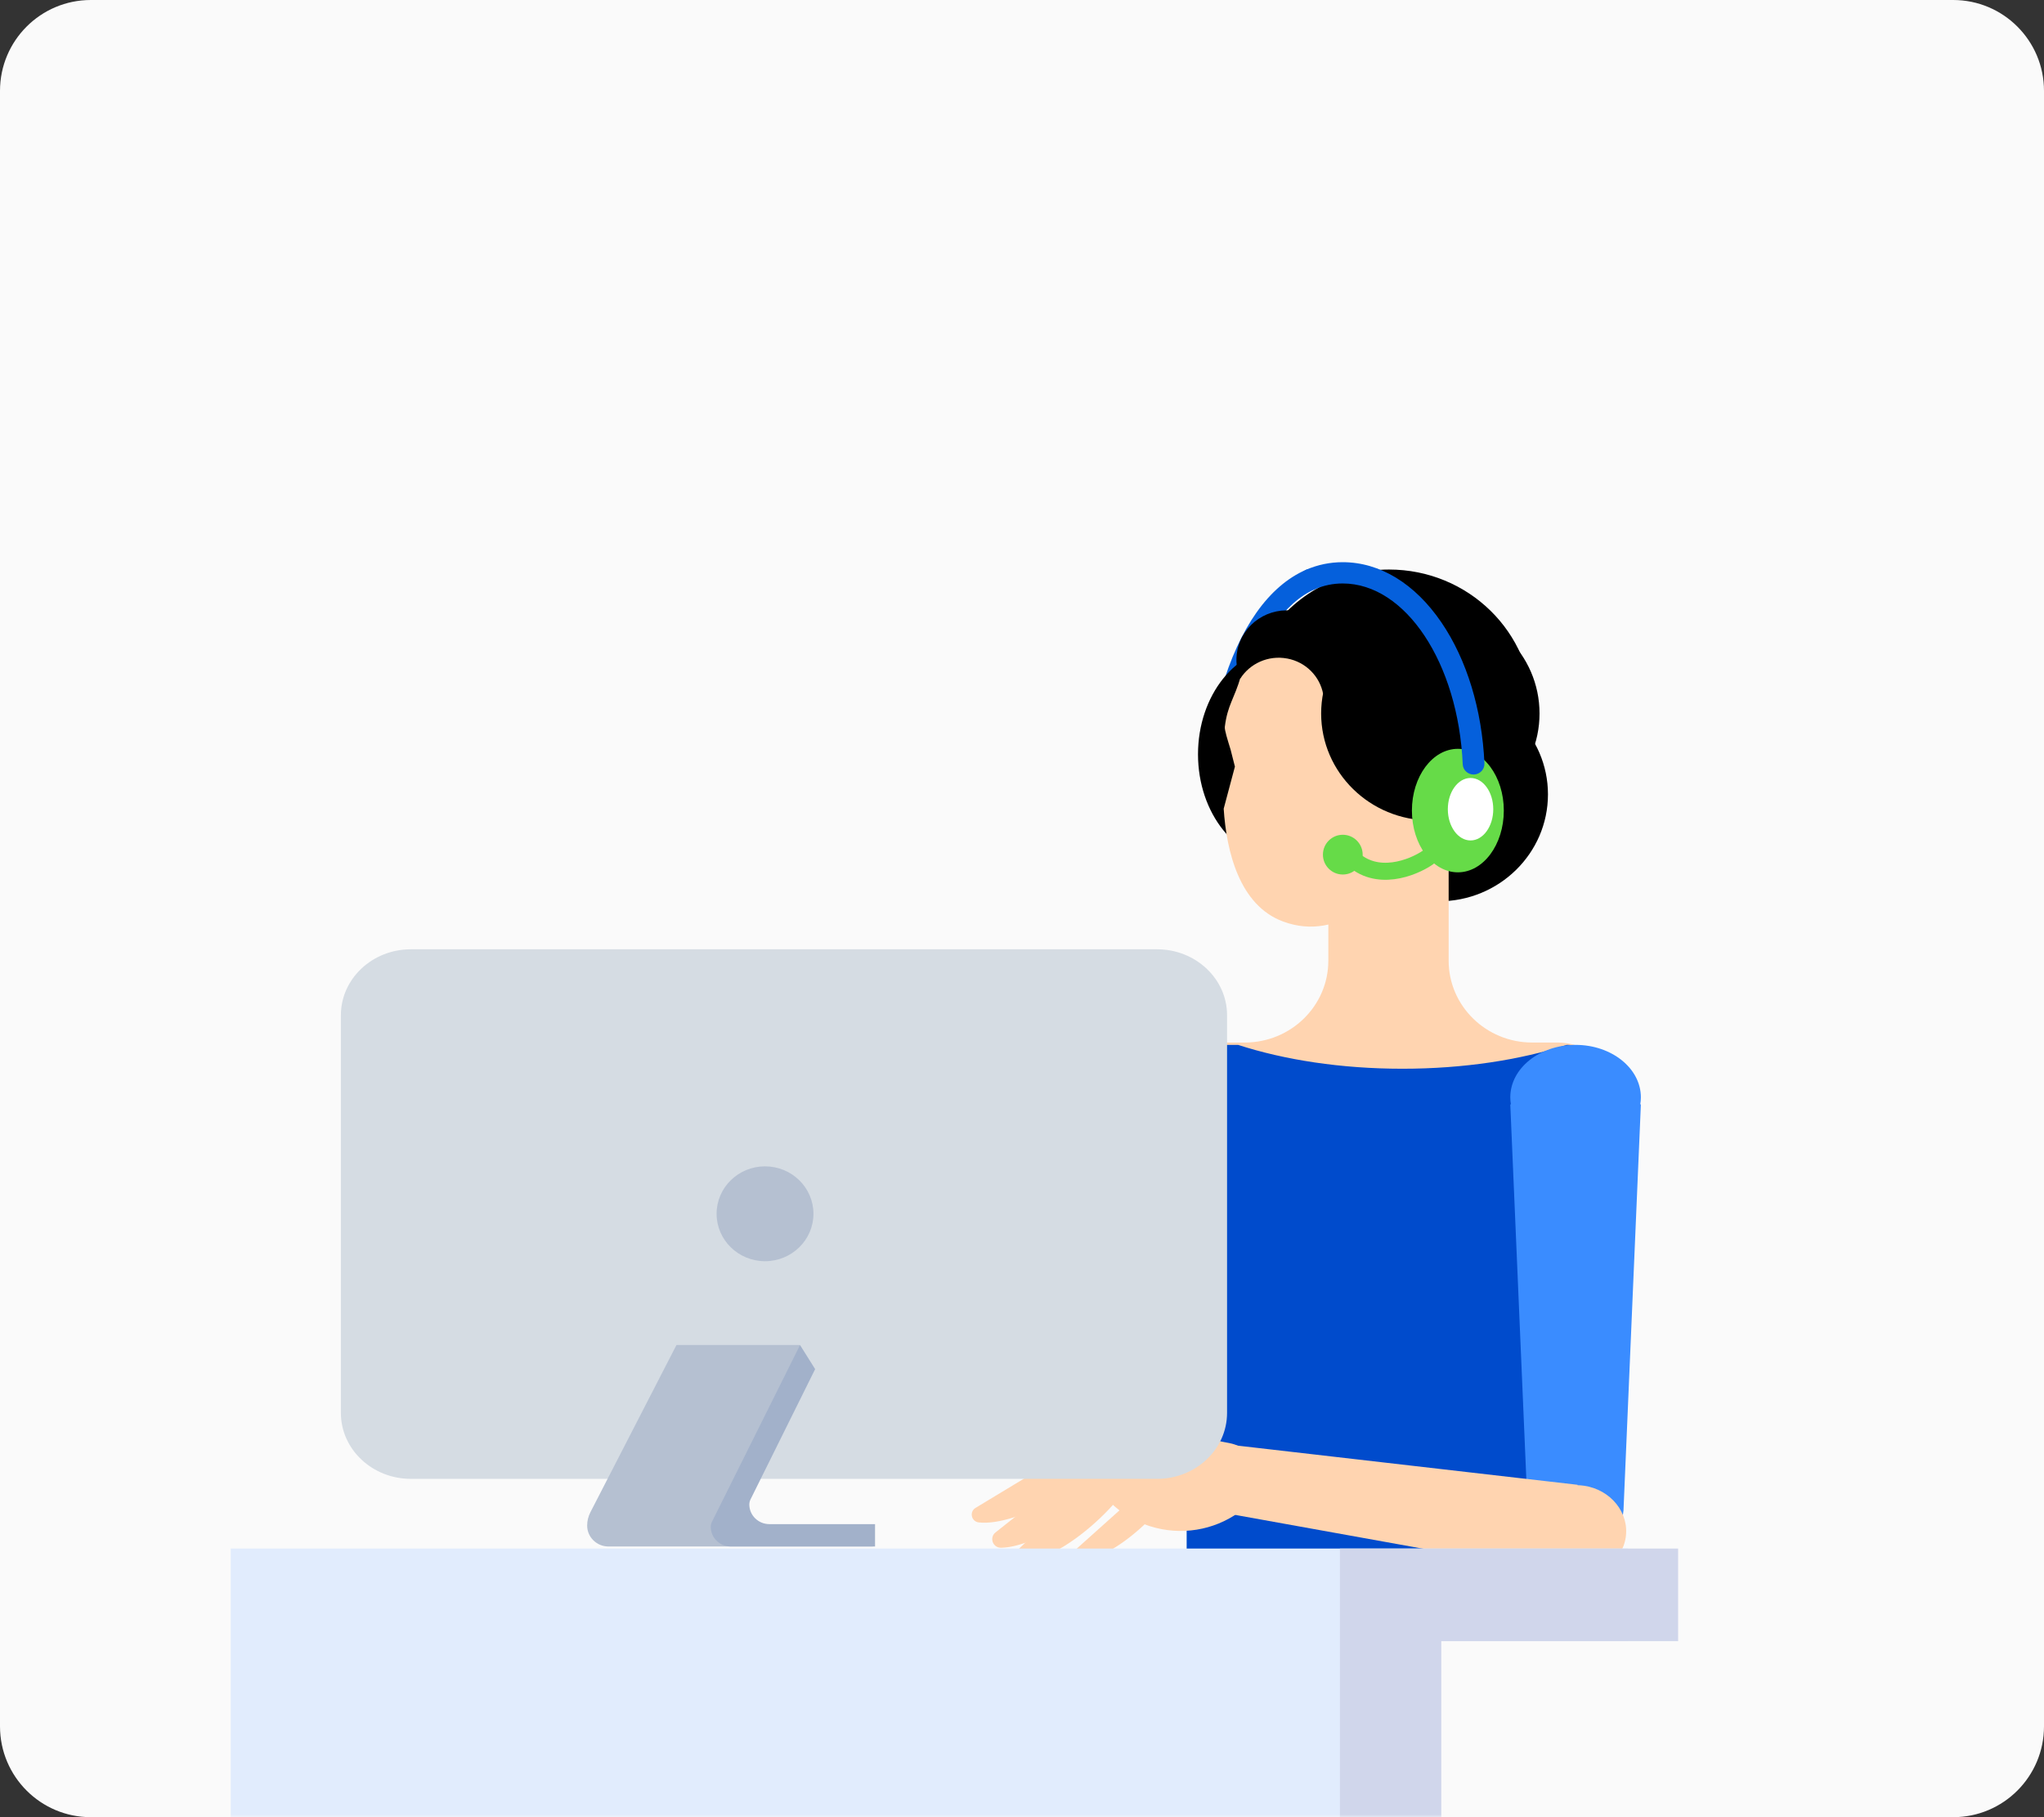 <svg width="360" height="320" viewBox="0 0 360 320" fill="none" xmlns="http://www.w3.org/2000/svg">
<rect x="0" y="0" width="360" height="320" fill="#333333" stroke="none"/>
<path d="M0 16C0 7.163 7.163 0 16 0H344C352.837 0 360 7.163 360 16V304C360 312.837 352.837 320 344 320H16C7.163 320 0 312.837 0 304V16Z" fill="#FAFAFA"/>
<mask id="mask0_1847_13273" style="mask-type:alpha" maskUnits="userSpaceOnUse" x="0" y="0" width="360" height="320">
<path d="M0 16C0 7.163 7.163 0 16 0H344C352.837 0 360 7.163 360 16V304C360 312.837 352.837 320 344 320H16C7.163 320 0 312.837 0 304V16Z" fill="#F9FAFD"/>
</mask>
<g mask="url(#mask0_1847_13273)">
<path d="M216.885 123.902C216.711 123.902 216.532 123.879 216.355 123.83C215.34 123.545 214.754 122.508 215.042 121.513C218.271 110.498 223.454 103.172 230.029 100.324C230.995 99.906 232.125 100.333 232.552 101.281C232.979 102.227 232.543 103.333 231.575 103.751C226.147 106.1 221.579 112.775 218.718 122.545C218.477 123.366 217.712 123.902 216.882 123.902H216.885Z" fill="#E5E5E5"/>
<path d="M216.916 123.902C216.742 123.902 216.563 123.879 216.386 123.83C215.371 123.545 214.785 122.508 215.074 121.513C218.302 110.498 223.485 103.172 230.061 100.324C231.026 99.906 232.156 100.333 232.583 101.281C233.01 102.227 232.574 103.333 231.606 103.751C226.179 106.1 221.611 112.775 218.75 122.545C218.508 123.366 217.743 123.902 216.913 123.902H216.916Z" fill="#0560DC"/>
<path d="M253.403 158.717C264.025 158.717 272.635 150.286 272.635 139.886C272.635 129.486 264.025 121.055 253.403 121.055C242.782 121.055 234.172 129.486 234.172 139.886C234.172 150.286 242.782 158.717 253.403 158.717Z" fill="black"/>
<path d="M226.07 151.663C234.392 151.663 241.139 143.232 241.139 132.831C241.139 122.431 234.392 114 226.07 114C217.747 114 211 122.431 211 132.831C211 143.232 217.747 151.663 226.07 151.663Z" fill="black"/>
<path d="M221.353 109.469C221.353 109.469 262.206 110.627 262.277 119.175C262.294 121.164 262.183 124.484 261.214 127.969C258.907 136.266 255.31 145.806 250.197 150.99C243.986 157.292 236.054 166.019 225.971 162.271C218.273 159.417 216.005 149.891 215.523 142.413L217.499 134.998L216.741 132.014C216.228 130.348 215.654 128.541 215.721 127.998C216.203 124.112 217.368 123.131 218.545 119.095L221.353 109.469Z" fill="#FFD4B0"/>
<path d="M251.919 144.475C262.54 144.475 271.15 136.044 271.15 125.644C271.15 115.244 262.54 106.812 251.919 106.812C241.298 106.812 232.688 115.244 232.688 125.644C232.688 136.044 241.298 144.475 251.919 144.475Z" fill="black"/>
<path d="M226.697 115.959C230.026 116.579 232.472 119.147 233.043 122.227C234.209 121.049 235.047 119.538 235.383 117.809C236.301 113.088 233.134 108.532 228.313 107.636C223.492 106.736 218.839 109.838 217.923 114.558C217.588 116.288 217.8 117.997 218.441 119.51C220.128 116.85 223.366 115.342 226.694 115.962L226.697 115.959Z" fill="black"/>
<path d="M229.475 111.815C232.465 112.928 234.484 115.45 235.046 118.314C238.534 113.548 242.266 110.435 250.684 110.435C260.623 110.435 268.803 117.822 269.809 127.292C269.877 126.548 269.915 125.799 269.915 125.038C269.915 111.372 258.601 100.293 244.644 100.293C235.679 100.293 227.806 104.864 223.32 111.758C225.245 111.08 227.414 111.046 229.475 111.813V111.815Z" fill="black"/>
<path d="M256.849 146.407C259.708 146.407 262.026 143.164 262.026 139.164C262.026 135.164 259.708 131.922 256.849 131.922C253.99 131.922 251.672 135.164 251.672 139.164C251.672 143.164 253.99 146.407 256.849 146.407Z" fill="#FFD4B0"/>
<path d="M259.222 145.675L255.453 140.23L244.84 147.274L248.609 152.718L259.222 145.675Z" fill="#FFD4B0"/>
<path d="M255.144 169.177V148.426H233.953V169.177C233.953 177.134 227.363 183.587 219.236 183.587H208.641V211.831H285.166V194.224C285.166 188.351 280.304 183.587 274.302 183.587H269.861C261.735 183.587 255.144 177.134 255.144 169.177Z" fill="#FFD4B0"/>
<path d="M218.059 184H209V277H285V192.683C285 187.887 280.943 184 275.941 184C267.777 186.644 257.789 188.202 247 188.202C236.211 188.202 226.223 186.647 218.059 184Z" fill="#004BCC"/>
<path d="M289 193.237C289 188.134 283.851 184 277.5 184C271.149 184 266 188.137 266 193.237C266 193.659 266.04 194.074 266.107 194.481H266L269.067 266.073H269.079C269.318 269.935 272.995 273 277.5 273C282.005 273 285.682 269.932 285.921 266.073H285.933L289 194.481H288.893C288.96 194.074 289 193.659 289 193.237Z" fill="#3A8CFF"/>
<path d="M276.584 277.357C281.296 278.051 285.658 275.094 286.326 270.754C286.994 266.414 283.712 262.33 279 261.635C278.612 261.578 278.223 261.549 277.841 261.54L277.852 261.468L211.393 253.813V253.822C207.799 253.459 204.579 255.557 204.106 258.635C203.632 261.713 206.08 264.644 209.621 265.333V265.342L275.436 277.187L275.448 277.115C275.816 277.216 276.195 277.299 276.587 277.357H276.584Z" fill="#FFD4B0"/>
<path d="M256.766 153.615C261.236 153.615 264.86 148.747 264.86 142.741C264.86 136.736 261.236 131.867 256.766 131.867C252.296 131.867 248.672 136.736 248.672 142.741C248.672 148.747 252.296 153.615 256.766 153.615Z" fill="#66DB48"/>
<path d="M259 148C261.209 148 263 145.538 263 142.5C263 139.462 261.209 137 259 137C256.791 137 255 139.462 255 142.5C255 145.538 256.791 148 259 148Z" fill="white"/>
<path d="M251.5 151C248.833 152.833 242.4 155.4 238 151" stroke="#66DB48" stroke-width="3" stroke-linecap="round"/>
<circle cx="236.5" cy="150.5" r="3" fill="#66DB48" stroke="#66DB48"/>
<path d="M259.534 136.389C258.516 136.389 257.668 135.602 257.624 134.596C256.835 116.736 247.549 102.747 236.485 102.747C234.79 102.747 233.147 103.084 231.608 103.75C230.643 104.168 229.512 103.741 229.086 102.793C228.659 101.847 229.094 100.741 230.063 100.323C232.094 99.444 234.254 99 236.485 99C243.034 99 249.209 102.767 253.871 109.606C258.339 116.16 261.029 124.976 261.447 134.435C261.494 135.469 260.673 136.343 259.619 136.389C259.59 136.389 259.563 136.389 259.534 136.389Z" fill="#0560DC"/>
<path d="M197.039 253.621C197.039 256.477 192.727 258.791 187.409 258.791C184.392 258.791 181.699 258.048 179.933 256.881C178.45 255.901 179.191 253.621 180.981 253.621H197.039Z" fill="#FFD4B0"/>
<path d="M195.389 251.302C196.528 250.614 197.926 251.715 197.469 252.948C196.348 255.983 192.304 260.058 186.75 263.413C181.196 266.767 175.66 268.477 172.39 268.093C171.062 267.938 170.686 266.22 171.822 265.534L195.386 251.302H195.389Z" fill="#FFD4B0"/>
<path d="M199.505 253.696C200.465 252.785 202.075 253.563 201.901 254.863C201.474 258.062 198.425 262.895 193.739 267.345C189.053 271.795 184.026 274.631 180.747 274.948C179.417 275.078 178.67 273.481 179.629 272.568L199.505 253.696Z" fill="#FFD4B0"/>
<path d="M205.826 258.217C206.627 257.499 207.91 258.168 207.74 259.217C207.316 261.799 204.729 265.644 200.826 269.14C196.923 272.636 192.779 274.818 190.115 274.999C189.032 275.074 188.467 273.763 189.268 273.045L205.826 258.217Z" fill="#FFD4B0"/>
<path d="M198.826 251.223C199.962 250.321 201.634 251.324 201.316 252.719C200.533 256.157 196.737 261.126 191.2 265.518C185.664 269.91 179.913 272.518 176.313 272.553C174.853 272.567 174.2 270.757 175.333 269.858L198.826 251.22V251.223Z" fill="#FFD4B0"/>
<path d="M216.543 254.13C221.824 255.144 223.66 261.62 219.672 265.156C215.722 268.658 210.198 270.353 204.567 269.272C198.937 268.191 194.475 264.577 192.167 259.876C189.836 255.127 194.033 249.806 199.313 250.821L216.543 254.127V254.13Z" fill="#FFD4B0"/>
<path d="M203.788 167.168H72.368C65.559 167.168 60.039 172.368 60.039 178.782V248.806C60.039 255.221 65.559 260.421 72.368 260.421H203.788C210.597 260.421 216.117 255.221 216.117 248.806V178.782C216.117 172.368 210.597 167.168 203.788 167.168Z" fill="#D5DCE3"/>
<path d="M129.207 264.821L138.642 248.436L140.906 236.855H119.141L103.987 266.296C103.611 267.027 103.414 267.833 103.414 268.651C103.414 270.685 105.097 272.335 107.176 272.335H153.741L150.972 269.379L132.226 269.009C129.418 269.009 127.942 267.277 129.207 264.821Z" fill="#B5C0D1"/>
<path d="M135.512 268.394C133.558 268.394 131.974 266.843 131.974 264.929C131.974 264.616 132.05 264.304 132.193 264.025L143.567 241.098L140.906 236.855L125.399 267.966C125.256 268.247 125.18 268.557 125.18 268.87C125.18 270.784 126.764 272.335 128.718 272.335H154.117V268.394H135.512Z" fill="#A2B1CA"/>
<path d="M134.739 222.093C139.449 222.093 143.268 218.354 143.268 213.742C143.268 209.129 139.449 205.391 134.739 205.391C130.029 205.391 126.211 209.129 126.211 213.742C126.211 218.354 130.029 222.093 134.739 222.093Z" fill="#B5C0D1"/>
<path d="M40.641 272.695H286.712V288.999H244.995V319.999H286.712L40.641 319.999V272.695Z" fill="#E1ECFD"/>
<path d="M235.992 272.695L295.563 272.696V288.999H253.846V319.999H295.563H235.992V272.695Z" fill="#D0D6EB"/>
</g>
</svg>
